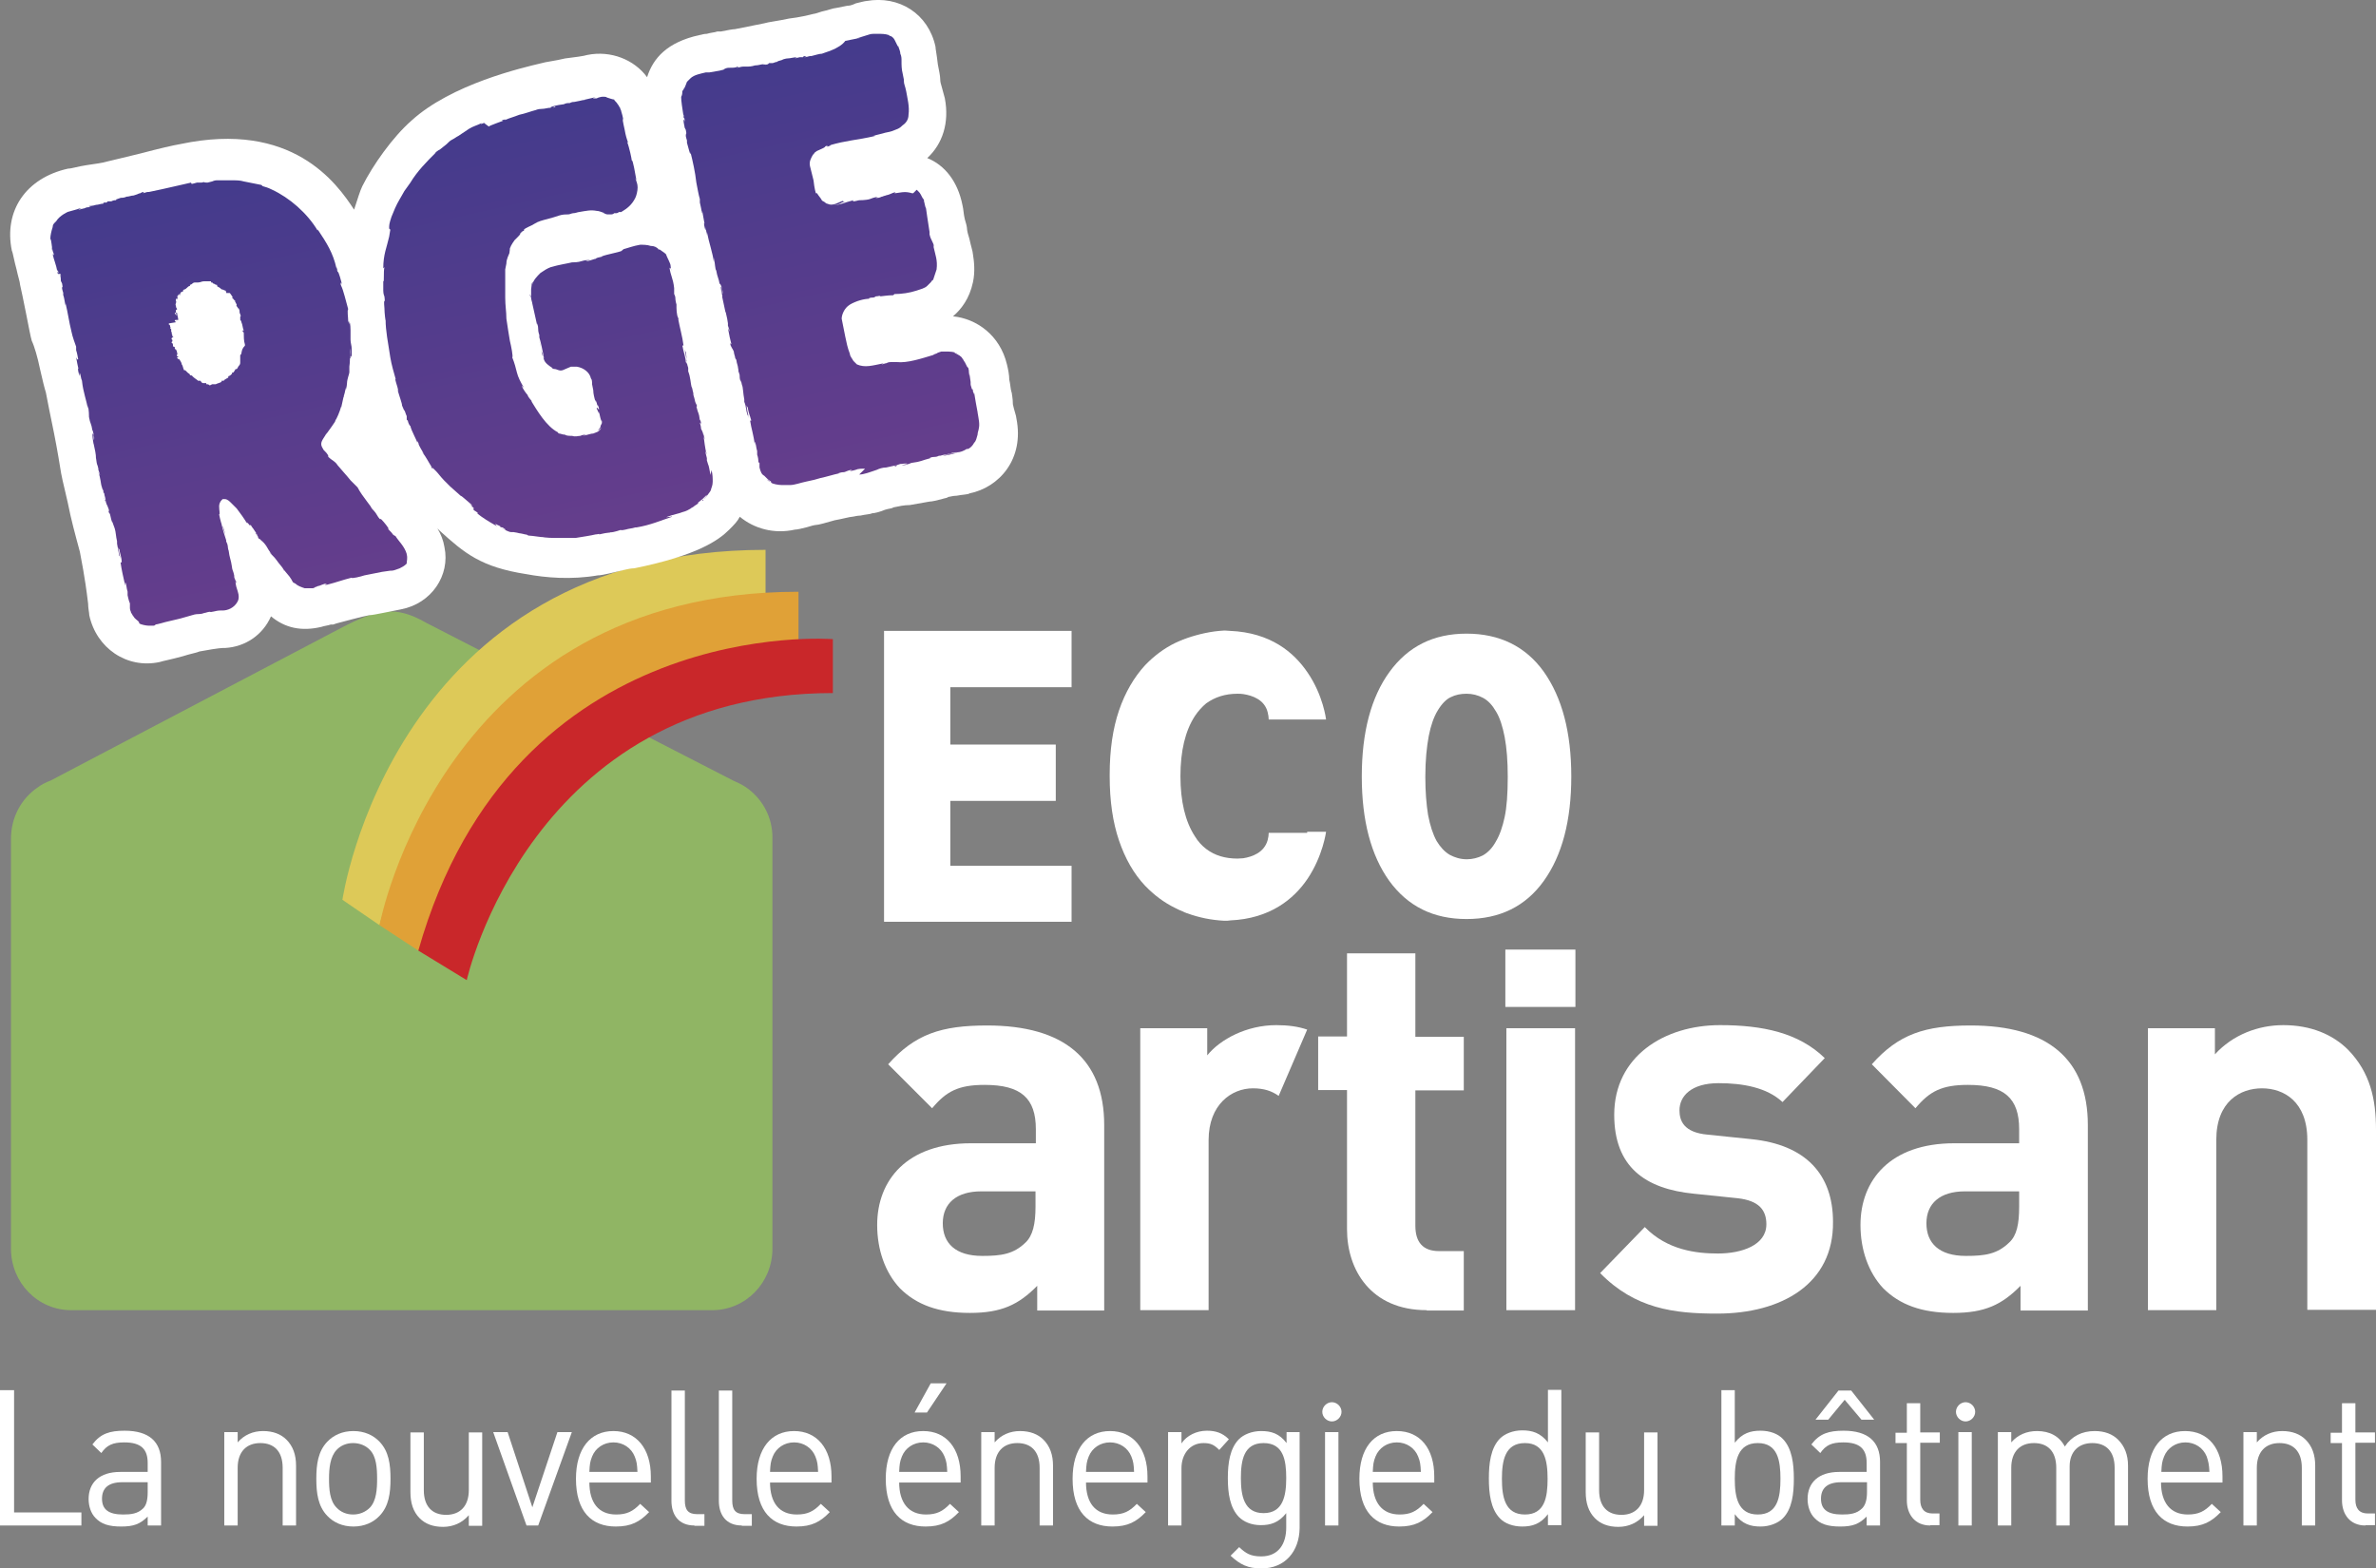 <?xml version="1.0" encoding="UTF-8"?>
<svg id="Calque_2" data-name="Calque 2" xmlns="http://www.w3.org/2000/svg" xmlns:xlink="http://www.w3.org/1999/xlink" viewBox="0 0 691.8 456.71">
  <rect x="0" y="0" width="691.8" height="456.71" fill="#808080" stroke="none"/>
  <defs>
    <style>
      .cls-1 {
        fill: url(#Dégradé_sans_nom_202-3);
      }

      .cls-1, .cls-2, .cls-3, .cls-4, .cls-5, .cls-6, .cls-7, .cls-8 {
        stroke-width: 0px;
      }

      .cls-2 {
        fill: #ddc958;
      }

      .cls-3 {
        fill: url(#Dégradé_sans_nom_202-2);
      }

      .cls-4 {
        fill: #90b564;
      }

      .cls-5 {
        fill: #fff;
      }

      .cls-6 {
        fill: #c9272a;
      }

      .cls-7 {
        fill: #e0a137;
      }

      .cls-8 {
        fill: url(#Dégradé_sans_nom_202);
      }
    </style>
    <linearGradient id="Dégradé_sans_nom_202" data-name="Dégradé sans nom 202" x1="52.95" y1="294.5" x2="92.68" y2="118.99" gradientTransform="translate(0 352.82) scale(1 -1)" gradientUnits="userSpaceOnUse">
      <stop offset="0" stop-color="#453b8c"/>
      <stop offset="1" stop-color="#753f8c"/>
    </linearGradient>
    <linearGradient id="Dégradé_sans_nom_202-2" data-name="Dégradé sans nom 202" x1="142.52" y1="314.77" x2="182.24" y2="139.26" xlink:href="#Dégradé_sans_nom_202"/>
    <linearGradient id="Dégradé_sans_nom_202-3" data-name="Dégradé sans nom 202" x1="228.52" y1="334.23" x2="268.24" y2="158.72" xlink:href="#Dégradé_sans_nom_202"/>
  </defs>
  <g id="_Слой_1" data-name="Слой 1">
    <g>
      <path class="cls-5" d="m302,381.51v-7.1c-5.4,5.5-10.4,7.9-19.6,7.9s-15.6-2.4-20.4-7.2c-4.3-4.6-6.6-11.2-6.6-18.4,0-13.1,8.7-23.8,27.3-23.8h18.9v-4.1c0-9-4.3-12.9-14.9-12.9-7.7,0-11.2,1.9-15.3,6.8l-12.8-12.8c7.8-8.8,15.5-11.3,28.8-11.3,22.4,0,34.1,9.8,34.1,29v54h-19.5v-.1Zm-.5-34.6h-15.8c-7.2,0-11.2,3.5-11.2,9.3s3.7,9.5,11.5,9.5c5.5,0,9.1-.5,12.6-3.9,2.1-2,2.9-5.4,2.9-10.4v-4.5Z"/>
      <path class="cls-5" d="m415.4,381.51c-16.3,0-23.2-11.8-23.2-23.5v-40.6h-8.4v-15.6h8.4v-24.2h19.9v24.3h14.1v15.6h-14.1v39.4c0,4.7,2.1,7.4,6.9,7.4h7.2v17.3h-10.8v-.1Z"/>
      <path class="cls-5" d="m438.3,293.21v-16.7h20.4v16.7h-20.4Zm.3,88.3v-82.1h20v82.1h-20Z"/>
      <path class="cls-5" d="m500,382.51c-12.6,0-23.9-1.4-34.1-11.8l13-13.4c6.6,6.8,15.2,7.7,21.3,7.7,6.9,0,14.1-2.4,14.1-8.5,0-4.1-2.1-6.9-8.4-7.6l-12.6-1.3c-14.4-1.4-23.3-7.9-23.3-23,0-17,14.6-26.1,30.8-26.1,12.4,0,22.9,2.2,30.5,9.6l-12.3,12.8c-4.6-4.3-11.7-5.5-18.6-5.5-8,0-11.4,3.8-11.4,7.9,0,3,1.2,6.5,8.3,7.1l12.6,1.3c15.8,1.6,23.8,10.2,23.8,24.1.2,18-14.9,26.7-33.7,26.7Z"/>
      <path class="cls-5" d="m588.3,381.51v-7.1c-5.4,5.5-10.4,7.9-19.6,7.9s-15.6-2.4-20.4-7.2c-4.3-4.6-6.6-11.2-6.6-18.4,0-13.1,8.7-23.8,27.3-23.8h18.9v-4.1c0-9-4.3-12.9-14.9-12.9-7.7,0-11.2,1.9-15.3,6.8l-12.7-12.8c7.8-8.8,15.5-11.3,28.8-11.3,22.4,0,34.1,9.8,34.1,29v54h-19.6v-.1Zm-.4-34.6h-15.8c-7.2,0-11.2,3.5-11.2,9.3s3.7,9.5,11.5,9.5c5.5,0,9.1-.5,12.6-3.9,2.2-2,2.9-5.4,2.9-10.4v-4.5Z"/>
      <path class="cls-5" d="m671.8,381.51v-49.6c0-11.2-6.9-15-13.2-15s-13.3,3.8-13.3,15v49.6h-19.9v-82.1h19.5v7.6c5.2-5.7,12.6-8.5,19.9-8.5,8,0,14.4,2.7,18.9,7.2,6.4,6.6,8.1,14.3,8.1,23.3v52.4h-20v.1Z"/>
      <g>
        <path class="cls-5" d="m371.6,298.51c-8.6,0-16.3,4.1-20.1,8.8v-7.9h-19.5v82.1h19.9v-49.5c0-10.4,6.7-15.1,12.9-15.1,3.3,0,5.5.8,7.5,2.2l8.3-19.3c-2.6-.9-5.6-1.3-9-1.3Z"/>
        <path class="cls-5" d="m389.7,305.51l-.1,1.7.9-.9c-.3-.3-.5-.5-.8-.8Z"/>
      </g>
    </g>
    <g>
      <path class="cls-5" d="m0,444.21v-39.4h4.1v35.6h19.6v3.8H0Z"/>
      <path class="cls-5" d="m43,444.21v-2.6c-2.2,2.2-4.1,2.9-7.7,2.9s-5.8-.7-7.5-2.5c-1.3-1.3-2-3.4-2-5.5,0-4.8,3.2-7.9,9.2-7.9h8v-2.6c0-4-1.9-6-6.8-6-3.4,0-5.1.8-6.7,3.1l-2.6-2.5c2.4-3.2,5.1-4,9.4-4,7.1,0,10.6,3.2,10.6,9.1v18.5h-3.9Zm0-12.6h-7.4c-4,0-5.9,1.7-5.9,4.8s1.9,4.6,6.1,4.6c2.3,0,4.3-.2,5.9-1.8.9-.9,1.3-2.4,1.3-4.7v-2.9h0Z"/>
      <path class="cls-5" d="m82.3,444.21v-16.8c0-4.8-2.5-7.2-6.5-7.2s-6.6,2.5-6.6,7.2v16.8h-3.9v-27.2h3.9v3c1.9-2.2,4.5-3.3,7.4-3.3s5.2.9,6.8,2.5c1.9,1.9,2.8,4.4,2.8,7.6v17.4h-3.9Z"/>
      <path class="cls-5" d="m110.5,441.41c-1.8,1.9-4.4,3.1-7.6,3.1s-5.8-1.2-7.6-3.1c-2.7-2.8-3.2-6.6-3.2-10.8s.5-8,3.2-10.8c1.8-1.9,4.4-3.1,7.6-3.1s5.8,1.2,7.6,3.1c2.7,2.8,3.2,6.6,3.2,10.8s-.5,8-3.2,10.8Zm-2.8-19.2c-1.2-1.3-3-2-4.9-2s-3.6.7-4.8,2c-1.9,2-2.2,5.4-2.2,8.4s.2,6.4,2.2,8.4c1.2,1.3,2.9,2,4.8,2s3.6-.7,4.9-2c1.9-2,2.1-5.4,2.1-8.4s-.2-6.5-2.1-8.4Z"/>
      <path class="cls-5" d="m136.5,444.21v-3c-1.9,2.2-4.5,3.4-7.5,3.4s-5.2-.9-6.8-2.5c-1.9-1.9-2.7-4.5-2.7-7.6v-17.4h3.9v16.8c0,4.8,2.5,7.2,6.5,7.2s6.6-2.5,6.6-7.2v-16.8h3.9v27.2h-3.9v-.1Z"/>
      <path class="cls-5" d="m156.7,444.21h-3.4l-9.7-27.2h4.2l7.2,21.9,7.3-21.9h4.2l-9.8,27.2Z"/>
      <path class="cls-5" d="m171.6,431.61c0,6,2.7,9.4,7.8,9.4,3.1,0,4.9-.9,7-3.1l2.6,2.4c-2.7,2.8-5.2,4.2-9.7,4.2-7,0-11.6-4.3-11.6-13.9,0-8.8,4.2-13.9,10.9-13.9s10.9,5.1,10.9,13.2v1.8h-17.9v-.1Zm13.2-7.5c-1-2.5-3.4-4.1-6.2-4.1s-5.2,1.6-6.2,4.1c-.6,1.5-.7,2.3-.8,4.5h14c-.1-2.2-.2-3-.8-4.5Z"/>
      <path class="cls-5" d="m202.2,444.21c-4.6,0-6.7-3.1-6.7-7.2v-32.1h3.9v32c0,2.7.9,4,3.6,4h2.1v3.4h-2.9v-.1Z"/>
      <path class="cls-5" d="m216,444.21c-4.6,0-6.7-3.1-6.7-7.2v-32.1h3.9v32c0,2.7.9,4,3.6,4h2.1v3.4h-2.9v-.1Z"/>
      <path class="cls-5" d="m224.2,431.61c0,6,2.7,9.4,7.8,9.4,3.1,0,4.9-.9,7-3.1l2.6,2.4c-2.7,2.8-5.2,4.2-9.7,4.2-7,0-11.6-4.3-11.6-13.9,0-8.8,4.2-13.9,10.9-13.9s10.9,5.1,10.9,13.2v1.8h-17.9v-.1Zm13.2-7.5c-1-2.5-3.4-4.1-6.2-4.1s-5.2,1.6-6.2,4.1c-.6,1.5-.7,2.3-.8,4.5h14c-.1-2.2-.2-3-.8-4.5Z"/>
      <path class="cls-5" d="m261.8,431.61c0,6,2.8,9.4,7.8,9.4,3.1,0,4.9-.9,7-3.1l2.6,2.4c-2.7,2.8-5.2,4.2-9.7,4.2-7,0-11.6-4.3-11.6-13.9,0-8.8,4.1-13.9,10.9-13.9s10.9,5.1,10.9,13.2v1.8h-17.9v-.1Zm13.2-7.5c-1-2.5-3.4-4.1-6.2-4.1s-5.2,1.6-6.2,4.1c-.6,1.5-.7,2.3-.8,4.5h14c-.1-2.2-.2-3-.8-4.5Zm-5.1-12.8h-3.6l4.7-8.5h4.6l-5.7,8.5Z"/>
      <path class="cls-5" d="m302.7,444.21v-16.8c0-4.8-2.5-7.2-6.5-7.2s-6.6,2.5-6.6,7.2v16.8h-3.9v-27.2h3.9v3c1.9-2.2,4.5-3.3,7.4-3.3s5.2.9,6.8,2.5c1.9,1.9,2.8,4.4,2.8,7.6v17.4h-3.9Z"/>
      <path class="cls-5" d="m316.2,431.61c0,6,2.7,9.4,7.8,9.4,3.1,0,4.9-.9,7-3.1l2.6,2.4c-2.7,2.8-5.2,4.2-9.7,4.2-7,0-11.6-4.3-11.6-13.9,0-8.8,4.2-13.9,10.9-13.9s10.9,5.1,10.9,13.2v1.8h-17.9v-.1Zm13.2-7.5c-1-2.5-3.4-4.1-6.2-4.1s-5.2,1.6-6.2,4.1c-.6,1.5-.7,2.3-.8,4.5h14c-.1-2.2-.2-3-.8-4.5Z"/>
      <path class="cls-5" d="m355,422.21c-1.5-1.5-2.5-2-4.6-2-3.9,0-6.4,3.2-6.4,7.3v16.7h-3.9v-27.2h3.9v3.3c1.5-2.3,4.4-3.7,7.4-3.7,2.5,0,4.5.6,6.4,2.5l-2.8,3.1Z"/>
      <path class="cls-5" d="m367.3,456.71c-4,0-6.2-1.1-9-3.7l2.5-2.5c1.9,1.8,3.3,2.7,6.4,2.7,5.1,0,7.3-3.7,7.3-8.4v-4.2c-2.2,2.8-4.6,3.5-7.4,3.5s-5-1-6.4-2.4c-2.6-2.7-3.2-6.9-3.2-11.3s.6-8.6,3.2-11.3c1.4-1.4,3.8-2.4,6.5-2.4,2.9,0,5.3.7,7.4,3.5v-3.2h3.8v28c-.1,6.7-4.2,11.7-11.1,11.7Zm.6-36.5c-5.8,0-6.6,5.1-6.6,10.2s.9,10.2,6.6,10.2,6.6-5.1,6.6-10.2c0-5.2-.8-10.2-6.6-10.2Z"/>
      <path class="cls-5" d="m399.7,431.61c0,6,2.8,9.4,7.8,9.4,3.1,0,4.9-.9,7-3.1l2.6,2.4c-2.7,2.8-5.2,4.2-9.7,4.2-7,0-11.6-4.3-11.6-13.9,0-8.8,4.1-13.9,10.9-13.9s10.9,5.1,10.9,13.2v1.8h-17.9v-.1Zm13.2-7.5c-1-2.5-3.4-4.1-6.2-4.1s-5.2,1.6-6.2,4.1c-.6,1.5-.7,2.3-.8,4.5h14c-.1-2.2-.2-3-.8-4.5Z"/>
      <path class="cls-5" d="m450.7,444.21v-3.3c-2.2,2.9-4.6,3.6-7.5,3.6-2.7,0-5.1-.9-6.5-2.4-2.7-2.8-3.2-7.3-3.2-11.6s.5-8.8,3.2-11.6c1.4-1.4,3.8-2.4,6.5-2.4,2.9,0,5.3.7,7.5,3.5v-15.3h3.9v39.4h-3.9v.1Zm-6.7-24c-5.8,0-6.7,5.1-6.7,10.4s.9,10.4,6.7,10.4,6.6-5.1,6.6-10.4-.9-10.4-6.6-10.4Z"/>
      <path class="cls-5" d="m478.7,444.21v-3c-1.9,2.2-4.5,3.4-7.5,3.4s-5.2-.9-6.8-2.5c-1.9-1.9-2.7-4.5-2.7-7.6v-17.4h3.9v16.8c0,4.8,2.5,7.2,6.5,7.2s6.6-2.5,6.6-7.2v-16.8h3.9v27.2h-3.9v-.1Z"/>
      <path class="cls-5" d="m519.1,442.11c-1.4,1.4-3.8,2.4-6.5,2.4-2.9,0-5.3-.7-7.5-3.6v3.3h-3.9v-39.4h3.9v15.3c2.2-2.8,4.6-3.5,7.5-3.5,2.7,0,5.1.9,6.5,2.4,2.7,2.8,3.2,7.3,3.2,11.6s-.5,8.8-3.2,11.5Zm-7.3-21.9c-5.8,0-6.7,5.1-6.7,10.4s.9,10.4,6.7,10.4,6.6-5.1,6.6-10.4-.8-10.4-6.6-10.4Z"/>
      <path class="cls-5" d="m543.5,444.21v-2.6c-2.2,2.2-4.1,2.9-7.7,2.9s-5.8-.7-7.5-2.5c-1.3-1.3-2-3.4-2-5.5,0-4.8,3.2-7.9,9.2-7.9h8v-2.6c0-4-1.9-6-6.8-6-3.4,0-5.1.8-6.7,3.1l-2.6-2.5c2.4-3.2,5.1-4,9.4-4,7.1,0,10.6,3.2,10.6,9.1v18.5h-3.9Zm-1.5-30.8l-4.9-5.8-4.8,5.8h-3.7l6.7-8.5h3.7l6.7,8.5h-3.7Zm1.5,18.2h-7.4c-4,0-5.9,1.7-5.9,4.8s1.9,4.6,6.1,4.6c2.3,0,4.3-.2,5.9-1.8.9-.9,1.4-2.4,1.4-4.7v-2.9h-.1Z"/>
      <path class="cls-5" d="m562,444.21c-4.5,0-6.8-3.3-6.8-7.3v-16.7h-3.3v-3h3.3v-8.6h3.9v8.5h5.7v3h-5.7v16.6c0,2.5,1.1,4,3.6,4h2v3.4h-2.7v.1Z"/>
      <path class="cls-5" d="m570.2,444.21v-27.2h3.9v27.2h-3.9Zm4.9-33.1c0,1.5-1.3,2.8-2.8,2.8s-2.8-1.3-2.8-2.8,1.3-2.8,2.8-2.8,2.8,1.3,2.8,2.8Z"/>
      <path class="cls-5" d="m615.7,444.21v-16.8c0-4.8-2.5-7.2-6.5-7.2s-6.6,2.5-6.6,6.8v17.2h-3.9v-16.8c0-4.8-2.5-7.2-6.5-7.2s-6.6,2.5-6.6,7.2v16.8h-3.9v-27.2h3.9v3c1.9-2.2,4.5-3.3,7.5-3.3,3.7,0,6.5,1.5,8.1,4.5,2-3,5-4.5,8.7-4.5,2.9,0,5.2.9,6.8,2.5,1.9,1.9,2.9,4.4,2.9,7.6v17.4h-3.9Z"/>
      <path class="cls-5" d="m629.2,431.61c0,6,2.8,9.4,7.8,9.4,3.1,0,4.9-.9,7-3.1l2.6,2.4c-2.7,2.8-5.2,4.2-9.7,4.2-7,0-11.6-4.3-11.6-13.9,0-8.8,4.1-13.9,10.9-13.9s10.9,5.1,10.9,13.2v1.8h-17.9v-.1Zm13.3-7.5c-1-2.5-3.4-4.1-6.2-4.1s-5.2,1.6-6.2,4.1c-.6,1.5-.7,2.3-.8,4.5h14c-.1-2.2-.3-3-.8-4.5Z"/>
      <path class="cls-5" d="m670.2,444.21v-16.8c0-4.8-2.5-7.2-6.5-7.2s-6.6,2.5-6.6,7.2v16.8h-3.9v-27.2h3.9v3c1.9-2.2,4.5-3.3,7.4-3.3s5.2.9,6.8,2.5c1.9,1.9,2.8,4.4,2.8,7.6v17.4h-3.9Z"/>
      <path class="cls-5" d="m688.7,444.21c-4.5,0-6.8-3.3-6.8-7.3v-16.7h-3.3v-3h3.3v-8.6h3.9v8.5h5.7v3h-5.7v16.6c0,2.5,1.1,4,3.6,4h2.1v3.4h-2.8v.1Z"/>
      <path class="cls-5" d="m385.8,444.21v-27.2h3.9v27.2h-3.9Zm4.8-33.1c0,1.5-1.3,2.8-2.8,2.8s-2.8-1.3-2.8-2.8,1.3-2.8,2.8-2.8,2.8,1.3,2.8,2.8Z"/>
    </g>
    <path class="cls-4" d="m217,229.11h0c-1.1-.7-2.3-1.3-3.5-1.8l-89.3-45.9c-9.2-5.3-14.5-4-25,1.5L14.7,227.31c-1.4.5-2.7,1.2-3.9,2.1h0c-4.6,3.2-7.6,8.6-7.6,14.8v119.4c0,9.9,7.8,17.9,17.5,17.9h186.7c9.7,0,17.5-8,17.5-17.9v-119.5c.1-6.3-3.1-11.8-7.9-15Z"/>
    <g>
      <path class="cls-2" d="m222.9,160.11v14.4s-94.5,27.8-112.4,94.9l-10.8-7.4s14.7-101.9,123.2-101.9Z"/>
      <path class="cls-7" d="m232.5,172.31v14.8s-89.2,36.7-110.7,89.7l-11.3-7.4s18.2-97.1,122-97.1Z"/>
      <path class="cls-6" d="m242.5,201.81v-15.7s-92.9-7.5-120.7,90.7l14.1,8.6c0-.1,18.7-83.6,106.6-83.6Z"/>
    </g>
    <g>
      <path class="cls-5" d="m312,268.41h-54.6v-84.7h54.6v16.4h-35.3v16.7h30.7v16.4h-30.7v18.9h35.3v16.3Z"/>
      <path class="cls-5" d="m457.5,226.11c0,12.9-2.7,23-8,30.4s-12.8,11.1-22.5,11.1-17.1-3.7-22.5-11.1c-5.3-7.4-8-17.5-8-30.4s2.7-23.1,8.1-30.5c5.4-7.4,12.8-11.1,22.4-11.1s17.2,3.7,22.5,11.1c5.3,7.5,8,17.6,8,30.5Zm-22,19c1.2-2,2-4.4,2.6-7.2s.9-6.7.9-11.7c0-4.6-.3-8.4-.9-11.6-.6-3.1-1.4-5.6-2.5-7.4-1.1-1.9-2.3-3.2-3.8-4s-3.1-1.2-4.8-1.2-3.2.3-4.6,1c-1.3.6-2.6,1.9-3.8,3.9-1.1,1.8-2,4.3-2.6,7.4-.6,3.2-1,7.1-1,11.9,0,4.3.3,8,.8,11.1.6,3.1,1.4,5.6,2.5,7.6,1.1,1.8,2.3,3.1,3.8,4,1.5.8,3.1,1.3,5,1.3,1.6,0,3.2-.4,4.6-1.1,1.6-.9,2.8-2.2,3.8-4Z"/>
      <path class="cls-5" d="m380.6,242.51h-11.2c0,.6-.1,1.4-.3,2.1-1,3.7-4.6,4.9-7.1,5.3-.5,0-1.1.1-1.7.1-3.6,0-6.6-.9-9.1-2.8-1.3-1-2.4-2.2-3.3-3.7-2.8-4.3-4.2-10.2-4.2-17.5s1.4-13.2,4.2-17.5c1-1.5,2.1-2.7,3.3-3.7,2.5-1.8,5.5-2.8,9.1-2.8.6,0,1.1,0,1.7.1,2.6.4,6.2,1.6,7.1,5.3.2.8.3,1.5.3,2.1h16.7s-.8-7-5.4-13.7h0c-4-5.9-10.8-11.6-22.5-12.1-.5,0-1-.1-1.5-.1h-.3c-3.7.2-7.3,1-10.8,2.2-.2.1-.3.1-.5.2h-.1c-.2.1-.3.2-.5.2-.8.3-1.6.7-2.3,1-3.3,1.6-6.2,3.8-8.8,6.5-3.2,3.5-5.8,7.9-7.6,13.2-1.8,5.3-2.7,11.5-2.7,18.6v.6c0,7.1.9,13.3,2.7,18.6,1.8,5.3,4.3,9.7,7.6,13.2,2.6,2.7,5.5,4.9,8.8,6.5.7.4,1.5.7,2.2,1,.2.1.4.2.6.3h.1c.2.1.3.2.5.2,3.5,1.3,7.1,2,10.8,2.2h.3c.5,0,1,0,1.5-.1,11.6-.5,18.5-6.2,22.5-12.1h0c4.5-6.7,5.4-13.7,5.4-13.7h-5.5v.3Z"/>
    </g>
    <g>
      <path class="cls-5" d="m294.54,114.29c-.34-1.02-.34-2.39-.68-3.75,0-1.37-.34-3.07-.68-4.44-2.05-8.53-8.87-13.31-15.7-13.99,2.39-2.05,4.78-5.12,5.8-9.9.68-3.07.34-6.14,0-8.19,0-.68-.68-2.73-1.02-4.44-.34-1.02-.68-2.39-.68-2.73,0-.68-.34-2.05-.68-3.07-.34-1.37-.34-2.73-.68-4.1-1.37-6.83-5.12-11.6-10.24-13.65,4.44-4.1,6.48-10.24,5.12-17.4-.34-1.37-.68-2.39-1.02-3.75-.34-1.02-.34-1.71-.34-2.05,0-.68-.34-2.39-.68-4.1-.34-3.07-.68-4.44-.68-5.12-2.05-9.56-10.58-15.02-20.14-13.31-.34,0-1.71.34-3.07.68-1.37.68-2.05.68-2.39.68l-3.41.68c-.68,0-2.39.68-4.1,1.02-1.02.34-2.05.68-2.39.68-1.37.34-4.1,1.02-7.17,1.37-3.07.68-6.14,1.02-7.17,1.37l-8.53,1.71c-.68,0-2.39.34-4.1.68h-1.02c-1.02.34-2.05.34-3.07.68-1.02,0-1.71.34-2.05.34-9.56,2.05-13.65,6.83-15.36,12.29-3.75-5.12-10.58-7.85-17.4-6.48-1.02.34-3.75.68-6.48,1.02-2.73.68-5.8,1.02-6.83,1.37-5.8,1.37-26.28,6.14-37.88,16.72-5.46,4.78-11.26,12.97-14.33,19.11-.68,1.37-1.37,3.75-2.39,6.83-5.12-7.85-18.09-25.94-50.51-19.11-2.05.34-6.48,1.37-11.6,2.73-4.1,1.02-8.53,2.05-9.9,2.39-1.02.34-3.41.68-5.8,1.02s-4.44,1.02-5.46,1.02c-12.29,2.73-18.77,12.29-16.38,23.89.34.68.68,3.07,1.37,5.46.34,1.71,1.02,3.75,1.02,4.44.34,1.37,1.02,4.78,1.71,8.19s1.37,7.17,1.71,8.19c.68,1.37,1.71,4.78,2.39,8.19.68,3.07,1.37,5.8,1.71,6.83.34,1.71,1.37,7.17,2.39,11.94,1.02,5.12,1.71,9.56,2.05,11.6s1.71,7.17,2.73,12.29c1.02,4.44,2.39,9.21,2.73,10.58.34,2.05,1.37,6.48,2.39,15.02,0,1.37.34,2.73.34,3.41,2.05,9.56,10.92,15.7,20.48,13.65,1.02-.34,3.07-.68,6.83-1.71,2.05-.68,4.1-1.02,4.78-1.37,1.71-.34,5.8-1.02,6.83-1.02h.68c5.8-.34,10.92-3.75,13.31-9.21,4.1,3.41,8.87,4.44,14.67,3.07,1.02-.34,1.71-.34,2.73-.68h.68l1.02-.34c1.37-.34,7.51-2.05,9.56-2.39.68,0,2.39-.34,4.1-.68l5.12-1.02c8.87-1.71,14.33-9.9,12.63-18.09-.34-2.05-1.02-3.75-2.05-5.46l.68.68c7.17,6.48,11.94,10.58,25.25,12.63,5.46,1.02,12.97,1.71,20.82.34h.34c.68,0,5.12-1.02,7.85-1.71,1.37-.34,2.39-.34,2.39-.34,18.43-3.75,24.57-8.19,27.64-11.26,1.37-1.37,2.39-2.39,3.07-3.75,4.1,3.41,9.9,5.12,16.04,3.75.68,0,2.05-.34,3.41-.68,1.02-.34,2.39-.68,2.73-.68.68,0,3.07-.68,5.46-1.37,2.05-.34,4.44-1.02,5.12-1.02.34,0,1.37-.34,2.39-.34,1.37-.34,2.73-.34,3.41-.68.68,0,2.05-.34,3.75-1.02,1.02-.34,2.05-.34,2.39-.68,1.71-.34,3.07-.68,4.78-.68,2.05-.34,3.75-.68,5.8-1.02.68,0,2.05-.34,3.41-.68,1.02-.34,1.71-.34,2.05-.68.34,0,1.37-.34,2.39-.34,1.71-.34,3.41-.34,3.75-.68,8.53-1.71,16.04-9.9,13.65-21.84,0-.68-.68-2.39-1.02-4.1,0-1.71-.34-3.07-.34-3.41"/>
      <path class="cls-8" d="m118.45,161.39c-.68-2.39-2.39-3.75-3.41-5.46.34.34-.34,0-.68-.34-.34-.68-1.71-1.71-1.37-1.71l.34.34c-.34-.68-1.37-2.05-2.39-3.07h-.34c-.68-.68-1.02-1.71-1.71-2.39-.34-.34-.68-.68-1.02-1.37l-1.02-1.37c-1.02-1.37-2.05-2.73-2.73-4.1l-2.05-2.05c-1.37-1.71-2.39-2.73-4.1-4.78l.34.34c-1.02-1.37-1.71-1.37-2.73-2.39v-.34c-.34-.68-.68-1.02-1.37-1.71-.34-.68-.68-1.02-.68-1.71,0-1.02,1.02-2.05,1.71-3.41l-.34.68c.68-1.02,3.07-4.1,2.73-4.1.34-.34,1.37-2.73,1.71-4.1v.34q.34-1.37.68-3.07c0-.34.34-.34,0,0q.34-1.02.68-2.73v.68q.34-1.37.34-2.05c0-1.02.68-2.73.68-3.07v-2.05.34c.34-2.39,0-3.75.34-5.46v-.34c0,2.05-.34,3.75,0,3.41v-.34c0-.34,0-.68.34,0v-2.39c0-1.02-.34-1.71-.34-2.73v-2.73c0-.34,0-1.71-.34-2.73v-.34,1.37l-.34-1.02c0-1.02-.34-3.07,0-3.41-.68-2.39-1.37-5.46-2.05-6.83-.34-.68,0-.68,0-1.02,0,.34.34.68.34,1.02-.34-1.37-1.02-4.1-1.37-4.1-.34-.68,0-.68,0-.34,0,0,0,.34-.34-1.02v.34c-1.02-4.44-2.73-7.17-5.46-11.26v.34c-3.07-5.12-8.19-9.56-13.31-11.94-1.37-.68-1.71-.68-2.73-1.02l-.34-.34-1.71-.34-3.41-.68c-1.02-.34-2.39-.34-4.1-.34h.34-4.1s-.68,0-1.37.34l-1.37.34c-1.71,0-.34-.34-1.71,0h-1.37c-1.02.34-3.07.68-2.73.68h1.37l-.34-.68c-1.71.34-7.17,1.71-12.29,2.73h-.34c-.34,0-1.02.34-1.37.34l.34-.34q-.68,0-1.02.34-.34,0-1.02.34l-1.02.34c-.68,0-1.37.34-2.05.34-.68.34-1.37.34-1.71.34-2.05.68-1.02.34-1.37.68-.34,0-.68,0-1.37.34h-1.02l-.34.34h-.68c-1.02.34.34,0-.34.34-.68,0-1.37.34-2.05.34-1.02.34-2.05.34-2.05.34-.34.34,1.37,0,0,.34-.34,0-.68,0-1.37.34-.34,0-1.02.34-1.71.34.34-.34,1.71-.34.34-.34-.68.34-2.39.68-3.41,1.02,0,0-2.39,1.02-3.41,2.73l-.34.34c-.34.34-.68.68-.68,1.37-.34,1.02-.68,2.39-.68,3.41.34.34.34,2.05.68,3.41,0,0-.34-.34-.34-1.02l.34,1.02c0,.34.34.68.34,1.37l-.34-.34c.34,1.71,1.02,3.07,1.37,5.12v-.68c0,.34.34.68.34,1.02l-.34-.34c0,.34.34.68.34,1.02l-.34-.68c.68.68,1.02,0,1.02.68v.68c0-.34,0-.68-.34-1.02.34.68.34,1.71.34,2.05l.34.68c.34,1.71,0,.68,0,1.37,0,.34.34,1.37.34,1.37v.68c.34.68.68,3.75.68,2.73v-.34c.68,2.73,1.02,5.46,1.71,8.19.34,1.71,1.02,3.41,1.37,4.44v1.02c.34,1.02.34,1.37.68,3.07,0-.68-.34-.34-.34-.34l-.34-.68c.34,1.71.34,2.05.68,3.41-.34-.68,0,1.37.34,2.05v-1.02c.34.68.34,1.71.68,2.39.34,3.41,1.37,5.8,1.71,8.19v-1.02c.34,1.37.34,3.07.34,3.41.34,2.05.68,1.71,1.02,4.1,0-.34,0-.68.34,1.02.34,1.37,0,2.05,0,1.02v-.68c0-.34-.34-1.02-.34-.34v.34c0,.68.34,2.73.34,2.39.34,1.02.34.68,0,0,.34,1.71.68,2.73.68,4.44v-.34c.34,2.73.34,1.37.68,3.07v.34l.34,1.02c.34,1.02,0,.34-.34-.34.68,1.71.68,3.41,1.02,4.44v-.34c0,.68.34,1.02.34,1.37v-.68c0,.68.34,1.02,0,1.02,0,.34,0,0,0,0l.34.34c0,.68.68,2.05.34,2.39-.34-1.37-.34-1.02-.34-1.02v-.34c0,.34,0,.68.34,1.02v-.34c.34,2.05.34,1.02,1.02,3.07v1.02c-.34-1.02,0-.34.34.34.34,1.37.34,1.71.68,2.39v-.34c0,.34.34,1.02.68,2.05s.34,2.39.68,3.75v.68c.34,1.71.34,2.05.68,3.75q0-.68.34.68l-.68-3.07.34,2.05c0-1.02-.34-2.05-.34-2.39.34,1.02.34.68.34.34,0,1.37.68,2.39.68,4.1h-.34c.34,2.39.68,3.75,1.37,6.83v-1.02c.34.34.34,1.71.68,2.73v1.02s.34,1.71.68,2.39v1.37c0,.68.34,1.02.34,1.37.34.34.34.68.68,1.02.34.68,1.02,1.02,1.71,1.71h-.34l-.68-.68.68.68c.34,0,.34.34.34.34.34.34,2.05.68,2.73.68h1.37c.34,0,1.02-.34.34-.34,1.02,0,2.73-.68,4.44-1.02,1.37-.34,3.07-.68,4.1-1.02l2.39-.68c1.02-.34,1.71-.34,2.39-.34h-.34c1.02,0,1.37-.34,1.71-.34s.68-.34,2.05-.34h-.68c.34.34,1.71-.34,3.07-.34h1.02-.34c1.37,0,3.41-.68,4.44-2.73.34-.68.34-1.71,0-2.73s-.68-2.05-.68-3.07q.34.68.34.34c-.34-.68,0,.34-.68-1.37,0-.68-.34-1.71-.34-2.05l.34,1.71c0-.68-.68-2.05-.68-2.73-.34-2.39-.68-2.39-1.02-5.12v.34c-.34-1.37,0-1.37-.68-2.73v-.34c-.34-1.02-1.02-3.07-1.37-4.78.34,1.02,1.02,2.73,1.37,4.1-.34-1.02-.68-3.07-1.02-3.41,0,.34.34.68.34,1.02-.68-1.37-1.02-2.73-1.37-4.44.34,0,0-1.02,0-2.39,0-.68.34-1.37.68-1.71l.34-.34h.68c.68,0,1.37.68,1.71,1.02l1.71,1.71c1.02,1.37,2.05,2.73,3.07,4.44-.34-.68,0-.34.34,0s.34.68.68.34c.34.68.68,1.02.68,1.02l.68,1.02.68,1.02-.34-.34c0-.34-.34-.34-.34-.34,1.37,1.71.34.68,1.02,1.71,0-.34.68.34,1.37,1.37l-.68-1.02c2.05,2.05,1.37,2.05,3.07,4.1l-.68-.68c.34.68,1.37,1.37,2.05,2.39s1.71,2.05,2.05,2.73c0,.34.34.68,0,0l1.71,2.05.68,1.02c0,.34.34.34.34.68l.68.34c.68.68,1.71,1.02,2.73,1.37h2.39-.34c.34,0,.68,0,1.02-.34.34,0,.68-.34,1.02-.34,0,0-.34,0,0,0s1.37-.68,2.39-.68l-.68.34h.68c2.73-.68,4.44-1.37,7.17-2.05,0,.34,2.73-.34,3.75-.68l5.12-1.02,2.39-.34h.34c.68,0,1.37-.34,2.39-.68.68-.34,1.37-.68,2.05-1.37,0-.68.34-1.71,0-2.73m-48.46-58.02v2.05c0,.34,0,.68-.34,1.02s-.34.68-.68,1.02h-.34q-.34.68-.68,1.02h-.34v.34c-.34.34-.68.68-1.02.68,0,.34-.34.34,0,.34-.34.34-.68.34-1.02.68,0,0-.34,0-.34.34h-.68v-.34.68c-.68.34-1.02.34-1.71.68h-1.37.34l-.68.34s-.34-.34-.68-.34h-.34v-.34h-1.02c-.68-.34-.34-.34-.68-.68h-.68c-.34-.34-1.02-.68-1.71-1.37,0-.34-.34,0-.68-.34,0-.34-.34-.34-.68-.68l-.68-.68h-.34c-.34-.68-.34-1.37-.68-1.71,0-.34-.34-1.02-.68-1.37,0-.34-.34,0-.34-.34v.34c0-.34-.34-.34-.34-.68h.34q0-.34-.34-.34c-.34-.34.34-.34,0-1.02q0-.34-.34-1.02v.34c0-.34,0,0,0,0,0-.34-.34-.34-.34-.68v-.34h-.34c-.34-.34,0-.68-.34-1.02l-.34-.34s.34,0,.34-.34h-.34s0,.34.34,0v-.34c-.34,0,0-.34-.34-.34l.34-.34h-.34.68l-.34-.34v-.34c-.34-.34,0-.68-.34-1.02v-.68l-.34-.34c.34,0,0-.34,0-.68,0,0,0-.34-.34-.34v-.34l2.05-.34s-.34,0,0-.34v.34l-.34-.34q0-.34.34-.34h.68c0-.68-.34-1.37-.34-2.05h-.34c0,.34.34.68,0,.68,0,0-.34,0,0,.34,0,0,0-.34-.34-.34,0,0,0,.34.34,0,0-.34-.34-.34-.34-.68h.34v-1.02s0,.34.34,0c0-.34-.34-.34-.34-1.02-.34-.68.34-1.02,0-1.37v-.68h.34v.34c0-.34.34-.68,0-1.02l.34-.34s0-.34.34-.34v.34c.34,0,0-.34.34-.68v.34-.34c.34-.34,0-.34.34-.34h.34v-.34l.34-.34c.68,0,1.02-1.02,1.71-1.02v-.34c.34,0,.68-.34.68-.34.34-.34.68-.34,1.02-.34h.68c.68,0,1.02-.34,1.71-.34,0,0-.34,0,0,0h2.05v.34h.34l.34.34h.34l-.34-.34.34.34h-.34s.34,0,.68.34h.34c0,.34.34.34,0,.34.34.34.68.34,1.02.68s.34.34.68.34c.34.34.34,0,.68.34h.34q-.34,0,0,.34v.34h1.02c.34.34.68,1.02,1.02,1.37,0,0-.34-.34-.34,0l1.02,1.02s-.34,0-.34-.34l-.34-.34c.34.34.68,1.02,1.02,1.71-.34.34.34.68.34,1.02,0,0,.34,0,.34.34,0,0,.34.68,0,.68.34,0,0,.34.34.68,0,.34.34.68,0,.68v1.02s.34.34.34.68c.34.68.34,1.71.68,2.39h-.34c0,.68.34.34.34.68,0,1.02,0,2.39.34,3.41v.34c-1.37,1.37-.68,2.39-1.37,2.73"/>
      <path class="cls-3" d="m206.84,138.18c-.68-3.75-.34-1.71-1.02-4.1v-.68l-.34-1.37c-.34-1.37,0-.34.34.34-.68-2.05-.68-4.1-1.02-5.46l.34,1.02c0-.68-.34-1.37-.34-1.71v.68c0-.68-.34-1.37-.34-1.37q0-.34,0,0l-.34-.68c0-1.02-.68-2.73-.68-3.07l.34,1.37s0-.34.34.34c0-.34,0-.68-.34-1.37v.34c-.34-2.73-.34-1.37-1.02-4.1.34.34,0-.68,0-1.02.34,1.02,0,.68-.34-.34-.34-1.71-.68-2.05-.68-3.07l.34,1.02c-.34-.34-.34-1.37-.68-2.39v.34c-.34-1.37-.34-3.07-1.02-4.78v-1.02c-.68-2.05-.34-2.39-.68-4.78q0,.68-.34-.68l.68,3.75-.68-2.39c.34,1.02.68,2.39.68,3.07q-.34-1.02-.34-.34c0-1.71-.68-3.07-1.02-5.12h.34c-.34-2.73-1.02-4.78-1.71-8.53l.34,1.02c-.34-.34-.68-2.05-.68-3.41v-1.02s-.34-1.02-.34-2.05c0-.34-.34-1.02-.34-1.02v-1.71c-.34-3.07-1.02-3.41-1.37-6.14q0,.34.34.34l.34,1.02c-.34-1.02-.34-1.71-.34-1.71,0-.68-1.02-2.39-1.37-3.41q-.34-.34-1.37-1.02s-.34-.34-.68-.34-.34-.34,0,0c-.68-.68-1.37-1.02-2.39-1.02-1.02-.34-2.05-.34-3.07-.34-2.05.34-3.75,1.02-5.12,1.37h.34l-.68.34h.34c-1.71.68-4.44,1.02-6.14,1.71h.34c-1.37.34-1.71.34-2.05.68-.34,0-1.02.34-2.39.68-1.37,0,1.37-.34.68-.34-.34,0-1.37,0-2.39.34s-2.05.34-3.07.34h.34c-1.37.34-3.75.68-6.14,1.37-1.02.34-2.05,1.02-3.07,1.71-1.02,1.02-2.05,2.05-2.39,3.41,0-.68.34-1.02,0-.68-.34,1.02,0-.34-.34,2.05v2.39l-.34-1.02v-1.02,1.02c0,.34,0,.68.34,1.02,0,.68.34,1.37.34,1.71l1.37,6.14v-.34c.68,1.71,0,1.37.68,3.41v.68c.34,1.02,1.02,4.1,1.37,6.14-.68-1.02-1.02-3.75-1.37-5.12.34,1.02.68,4.1,1.02,4.44,0-.34-.34-1.02-.34-1.37.34.68.34,1.37.68,2.39s1.37,1.71,2.39,2.39c0,0,0,.34.68.34s1.37.68,2.39.34c.68-.34,1.71-.68,2.39-1.02h1.71c2.05.34,3.75,1.71,4.1,3.41.34.34.34,1.02.34,1.71l.34,1.71c0,1.02.34,2.39.68,3.41,0-1.02,0-.34.34.34,0,.34.34,1.02.34.68.34.68.34,1.37.34,1.37,0,0,0-.34-.34-.34,0-.34-.34-.34-.34-.34v.68c0-.68,0-.34.34.34s.34,1.02.34,0c0,.68.68,3.07.68,3.07v-.68c.34,1.02,0,1.37,0,1.37l-.34.68c.34-.34,0,.68-1.02,1.37,0,0,.34-.34.68-.34l.68-.68c-.68,1.37-1.71,1.37-2.39,1.71-.68,0-1.37.34-3.07.68l1.02-.34c-.34,0-1.02,0-1.71.34-.68,0-1.37.34-2.39,0-.68,0-1.71,0-2.05-.34-.68,0-1.37-.34-1.71-.34s-.34-.34-.34-.34c-3.41-1.71-6.14-6.48-7.85-9.21l.34.34c-.34-.68-1.02-1.02-1.37-2.05,0,0,.34.34,0,0s-1.37-1.71-1.71-2.73l.68.68c-1.02-1.71-1.71-3.07-2.05-4.44s-.68-2.73-1.37-4.44c.34,0-.34-3.41-.68-4.78-.34-2.05-.68-4.1-1.02-6.48,0-2.05-.34-3.75-.34-6.14v-8.19l.34-1.71c0-1.37.68-2.39,1.02-3.41-.34.68,0,0,0-1.02.34-1.02,1.37-2.39,1.37-2.39l-.34.34.68-.68.68-.68c.34-.34.68-.68.68-1.02.34-.34.68-.68,1.02-.68v-.34c.68-.68,2.05-1.02,3.07-1.71s2.39-1.02,3.75-1.37,2.39-.68,3.41-1.02,2.05-.34,2.73-.34c.34,0,1.02-.34,1.37-.34.68,0,1.37-.34,1.71-.34,2.05-.34,3.41-.68,5.12-.34.68,0,1.37.34,2.39.68h-.68c.68,0,1.02.34,1.37.34h1.02c.34,0,.68,0,1.02-.34h.34c.34,0,.68,0,1.02-.34h.68c1.71-1.02,3.07-2.05,4.1-4.1.34-.68.68-2.05.68-3.07s-.34-1.71-.68-2.73l.34.68c-.34-1.71-1.02-6.14-1.37-5.8,0-.34-.68-3.75-1.37-5.46l.34.34q-.68-1.71-1.02-3.75,0-.34,0,0c-.34-1.71-.34-1.37-.68-3.41l.34.68q-.34-1.71-.68-2.73c0-.34-.34-.68-.34-1.02-.34-.34-.34-.68-.68-1.02-.34-.68-1.02-1.02-1.02-1.37-.34,0-1.37-.34-2.39-.68h.34c-1.37-.34-2.39,0-3.07.34h-.68c-1.02.34-2.05.34-3.07.68h-.34c2.39-.34,4.1-.68,4.1-.68,0,0-2.05.34-.34-.34-1.71.34-4.1,1.02-6.14,1.37h-.34.34c-.34,0-.68,0-1.37.34-.68,0-1.02,0-1.71.34-.34,0-2.39.34-3.41.68,0,0-1.02.34,0,.34,0,0,.34,0,.68-.34h.34c-.34.34-1.02.34-1.37.34-1.02,0-1.71.34-2.73.34s-1.71.34-1.71.34c-1.37.34-3.07,1.02-4.78,1.37-1.71.68-3.07,1.02-3.75,1.37-.34,0-.68.34-1.02.34h-.34c.34-.34,1.02-.34,1.37-.34-1.71.68-4.78,1.71-5.12,2.05l-1.37-1.02c.34,0,.68-.34-1.02.34l.34-.34c-1.37.68-2.73,1.02-3.75,1.71l-3.07,2.05c-.68.34-1.02.68-1.71,1.02s-1.02.68-1.71,1.37l-1.71,1.37c-.34.34-.68.34-1.02.68l-1.02.68q.34-.34.68-.34c-2.73,2.73-5.46,5.46-7.51,8.87l-1.71,2.39c-.34.68-1.02,1.71-1.37,2.39-1.02,1.71-1.71,3.41-2.39,5.12-.68,2.05-.68,2.39-.68,3.41l.34.34-.34,2.05c-.68,3.07-1.71,5.12-1.71,9.21l.34-.34c-.34,1.37,0,4.44-.34,4.1v2.73c0,1.02.34,1.71.34,1.71.34,2.73-.34-.34,0,3.41,0,1.37.34,4.1.34,3.41v-1.71,1.71c0,3.07.68,6.48,1.37,10.92.34,2.05,1.02,4.44,1.71,6.83,0,0,0-.34-.34-.68q.34,1.37.68,2.39l.34,1.37-.34-.68c.68,2.39,1.37,4.1,1.37,4.78q.68,1.71.68,1.37c.34.68.34,1.02.68,1.71v1.02l.34.34c0,.34.34,1.02.34,1.02q.34.68.34.34s0-.34,0,0c.34,1.71,2.05,4.44,2.05,5.12v-.34c0-.34-.34-.68.34.34,0,.68,1.02,2.05,1.71,3.41-.34-.34-1.02-1.71-.34-.34.68.68,1.71,2.73,2.39,3.75v.34q.34.34.68.34c-.34,0-.34-.34-.68-.68l1.37,1.37c.68.68,1.37,1.71,2.39,2.73l1.71,1.71,3.07,2.73c.34,0,2.05,1.71,3.41,2.73,0,0-.34,0-1.02-.68l1.02,1.02h-.34l.68.34v.68c.34.34.68.34,1.37,1.02h-.34c1.71,1.37,3.41,2.39,5.8,3.75,0,0-.68-.68-.34-.68.34.34.68.34,1.37.68h-.34c.34,0,.68.34,1.02.34-.34,0-.68-.34-1.02-.34,1.02.68.68,0,1.37.68,0,0,.68.34.34.34s-.68-.34-1.02-.34c1.02.34,2.05,1.02,2.73,1.02h.68c1.71.34.34,0,1.71.34.34,0,1.71.34,1.71.34.68,0,.68.34,1.02.34,1.02,0,4.78.68,3.75.34h-.34.34-.34c1.71.34,3.41.34,5.12.34h5.12c2.05-.34,4.44-.68,5.8-1.02.68,0,1.37-.34,1.02,0,1.37-.34,1.71-.34,3.75-.68-1.37.34.68,0-1.71.34,2.05-.34,2.39-.34,4.44-1.02-.68.34,1.37,0,2.39-.34l-1.37.34c1.02-.34,2.05-.34,3.07-.68h.34c4.1-.68,7.17-2.05,10.24-3.07.34-.34,0,0-.68,0s-1.02.34-.68,0c1.71-.68,3.75-1.02,4.44-1.37,1.37-.34,1.71-.68,2.39-1.02.34-.34.68-.34,1.02-.68s.68-.34,1.37-1.02c-.34,0-.68.34,1.02-1.02,1.37-1.37,1.71-1.71,1.02-.68l-.34.34c-.34.34-1.02,1.02-.34.68v-.34c.68-.34,2.05-2.39,2.05-2.39.34-1.02.34-.68,0,0,.34-1.02.68-1.71.68-2.73s0-2.05-.34-3.41c-.34,1.37-.34,1.71-.34,1.37"/>
      <path class="cls-1" d="m284.65,120.1c-.34-1.71-.68-3.75-1.02-5.8,0,1.02,0,.34-.34-.34,0-.34,0-.68-.34-.68,0-.34-.34-1.02-.34-1.37v-.68l-.34-2.39v.68c-.34-2.05,0-1.02-.34-2.39l-.34-.34-.34-.68c0-.34-.34-.68-.34-.68,0,0,.34.34.34.68s.34,1.02.34,1.02c0-.34-.34-.68-.34-1.02l-.34-.68c-.34-.34-.34-.68-.68-1.02-.34-.68-1.02-1.02-2.39-1.71.34,0,.68,0,1.02.34-1.02-.68-2.39-.68-3.75-.68h-1.02l-1.02.34c-.34.34-1.02.34-1.37.68-.34,0-.68,0,0,0-3.41,1.02-7.51,2.39-10.58,2.05h.34-2.05s.34,0,0,0-.68,0-1.37.34c-.34,0-1.02.34-1.37.34l.68-.34c-3.41.68-5.46,1.37-7.85.34l-.34-.34-.68-.68c-.34-.68-1.02-1.37-1.02-2.05-.68-1.71-1.02-3.41-1.37-5.12l-1.02-5.12c0-1.02.68-3.07,2.39-4.1s4.1-1.71,5.8-1.71c-.68,0,0-.34.68-.34.34,0,.68,0,1.02-.34.68,0,1.37-.34,1.37,0h-.34c.68,0,2.39-.34,4.1-.34l.34-.34c2.05,0,4.44-.34,6.48-1.02,1.02-.34,2.39-.68,3.07-1.37l1.02-1.02c.34-.34.34-.68.68-.68l1.02-3.07c.34-2.73-.34-4.1-1.02-7.17l.34.68c-.34-1.71-1.02-2.05-1.37-3.75v-.68l-.68-4.44-.34-2.39c-.34-.68-.34-1.37-.68-2.39,0,0,.34,0,.34.68,0-.34-.34-1.02-.68-1.37-.34-.68-.68-1.37-1.02-1.71l-.68-.68-1.02,1.02h-.34s-1.02-.34-2.05-.34-2.39.34-3.07.34l.34-.34c-1.37.34-1.37.68-3.07,1.02h.34c-.68,0-1.02.34-1.37.34-.68.34-1.02.34-1.71.34l.68-.34c-1.71.34-1.37.34-2.39.68s-3.07.34-3.07.34c-.34,0-1.02.34-2.05.34,0,0,.34,0,.34-.34-2.73.68-3.75,1.37-5.46,1.37h-.34c1.02,0,2.05-.34,2.39-.68.34,0,.68-.34,1.02-.34h-.34c-.34,0-.68,0,0-.34l-2.39,1.02c-1.02.34-1.71.34-2.39,0-.34,0-.68-.34-.68-.34-.34-.34-.68-.34-1.02-.68,0-.34-1.02-1.37-1.37-2.05h-.34c0-.34-.34-.34,0,.34,0,0,0,.34.34.68,0,0,0,.34.34.34.34.34.68,1.02,1.37,1.37-.68-.34-1.02-1.02-1.37-1.71-.34-.34-.68-.68-.68-1.02-.34-1.02-.68-3.41-.68-3.75l-1.02-4.1c-.34-1.37.34-2.39.68-3.07s.68-.68.68-.68c-.34.34-.68.34-.68.68.34-.68,1.02-1.37,2.05-1.71.68-.34,1.71-.68,1.71-1.02.68-.34.68,0,.68,0-.34,0-.34.34,1.02-.34h-.34c2.39-.68,4.1-1.02,6.14-1.37s4.44-.68,7.17-1.37h-.68l2.73-.68c1.02-.34,1.71-.34,2.73-.68l1.71-.68c.68-.34,1.02-.68,1.37-1.02,1.02-.68,1.71-1.71,1.71-3.07.34-2.39-.34-4.78-.68-6.83-.34-1.71-.68-2.05-.68-3.07v-.34l-.34-1.71c-.34-1.37-.34-2.39-.34-3.75,0-.68,0-1.37-.34-2.05,0-.68-.34-1.37-.68-2.39v.34l-1.02-2.05c-.34-.68-1.02-1.02-1.02-1.02,0,0-.34,0-.68-.34-1.02-.34-2.05-.34-3.07-.34h-1.37c-.34,0-.68,0-1.71.34s-3.41,1.02-3.07,1.02,1.37-.34,1.37-.34l-1.02.34h-.34l-3.41.68c-1.71,2.39-6.14,3.41-6.83,3.75-.68,0-1.71.34-3.07.68h-.34c-.34,0-1.02.34-1.71.34l.68-.34c-.68,0-1.02,0-1.02.34h-1.02l-1.37.34c.34,0-.34,0,.68-.34-1.02,0-2.05.34-2.73.34s-1.37.34-1.71.34h.34c-2.39.68-1.71.68-1.71.68-.68,0-1.02.34-1.37.34h-1.02l-.34.34c-.34,0-1.02.34-.68,0-1.37.34,0,0-.68,0s-1.37.34-2.39.34c-1.02.34-2.05.34-2.05.34h.34-1.71c-.68,0-1.37.34-2.05.34,0,0,.34,0,.68-.34h-.34c-.34.34-1.37.34-2.05.34s-1.02,0-1.71.34c0,.34-2.39.68-4.44,1.02h-1.02c-1.37.34-3.41.68-4.44,1.71l-1.02,1.02c-.34,1.02-.68,1.71-1.02,2.39,0,0,0-.34.34-1.02l-.34.68c0,.34-.34.68-.34.68,0,.68,0,1.02-.34,1.71v-.34c0,1.71.34,3.41.68,5.8v-.68c0,.34,0,.68.34,1.02l-.34-.34c0,.34.34.68.34,1.02l-.34-1.02c0,1.02.34.34.34,1.37v.68c0-.34,0-.68-.34-1.02,0,1.02.34,2.05.34,2.39l.34.68c.34,1.71,0,.68,0,1.71,0,.34.34,1.37.34,1.37v.68c.34,1.02,1.02,4.1,1.02,3.07v-.34c.68,2.73,1.37,5.8,1.71,8.87.34,1.71.68,3.75,1.02,4.78v1.02q.34,1.37.68,3.41c0-.68-.34-.68,0-.34v-.68c.34,1.71.34,2.05.68,3.75-.34-.68,0,1.37.34,2.05v-1.02l.34,2.39v-1.02c.68,3.41,1.71,6.14,2.05,8.87v-1.37c.34,1.71.34,3.41.68,3.75.34,2.05.68,2.05,1.02,4.1,0-.34,0-.68.68,1.02.34,1.71,0,2.05,0,1.02v-.68c0-.34-.34-1.02-.34-.68v.34c0,.68.68,3.07.34,2.39.34,1.02.34.68,0,0,.34,1.71.68,3.07,1.02,4.78v-.34c.68,3.07.34,1.37.68,3.41v.68l.34,1.02c.34,1.37,0,.34-.34-.34.34,2.05.68,3.41,1.02,4.78l-.34-.34c0,.68.34,1.02.34,1.37v-.68c0,.68.34,1.02.34,1.02q0,.34,0,0l.34.68c0,.68.68,2.39.68,2.73-.34-1.37-.34-1.02-.34-1.02v-.34c0,.34,0,.68.34,1.02v-.34c.34,2.39.34,1.02.68,3.41v1.02c0-1.02,0-.68.34.34,0,1.71.34,1.71.34,2.39v-1.02c0,.34.34,1.02.34,2.05v-.68c.34,1.02.34,2.73.68,4.44v.68c.68,1.71.34,2.05,1.02,4.1q0-.68.34.68l-.68-3.07.68,2.05c-.34-1.02-.68-2.05-.68-2.73q.34,1.02.34.34c0,1.37.68,2.73,1.02,4.1h-.34c.34,2.39,1.02,4.1,1.37,7.17v-1.02c.34.34.34,1.71.68,2.73v1.02s.34,1.02.34,1.71c0,.34,0,.68.34.68v1.37c.34,1.37.68,2.05,1.37,2.39l.68.68c.34.34.68.68,1.37,1.02h-.34l-1.02-.68c.34.34.68.68,1.02.68s.34.34.34.34c.34.34,2.05.68,3.07.68h-.34,2.73c1.37,0,3.07-.68,4.78-1.02,1.71-.34,3.07-.68,4.1-1.02,1.71-.34,3.75-1.02,5.46-1.37h-.34c1.02-.34,1.37-.34,1.71-.34s.68-.34,2.05-.68c.68,0,0,0-.34.34h-.34c.34,0,1.02,0,2.05-.34.68-.34,1.71-.34,2.73-.34l-1.71,1.71c1.37,0,3.07-.68,5.12-1.37.68-.34,1.71-.68,2.73-.68l3.07-.68c-.68.34-1.02.34-.34.34q.34,0,.34-.34l1.02-.34c.68,0,2.05-.34,2.05,0l-1.71.34c.68,0,1.37,0,2.05-.34.34,0,.68-.34,1.02-.34,2.73-.34,2.73-.68,5.46-1.37h-.34c.68-.34,1.02-.34,1.37-.34s.68,0,1.37-.34h.34c1.02-.34,3.41-.68,5.12-1.02-.68.34-2.05.34-3.07.68-.34,0-1.02.34-1.37.34,1.02,0,3.41-.68,3.75-.68h-1.37c.68-.34,1.37-.34,2.05-.34s1.71-.34,2.73-1.02c0,.34,1.37-.34,2.05-1.71.68-.68.68-1.37,1.02-2.39,0-.68.34-1.37.34-1.71.34-1.37,0-2.73-.34-4.78"/>
    </g>
  </g>
</svg>